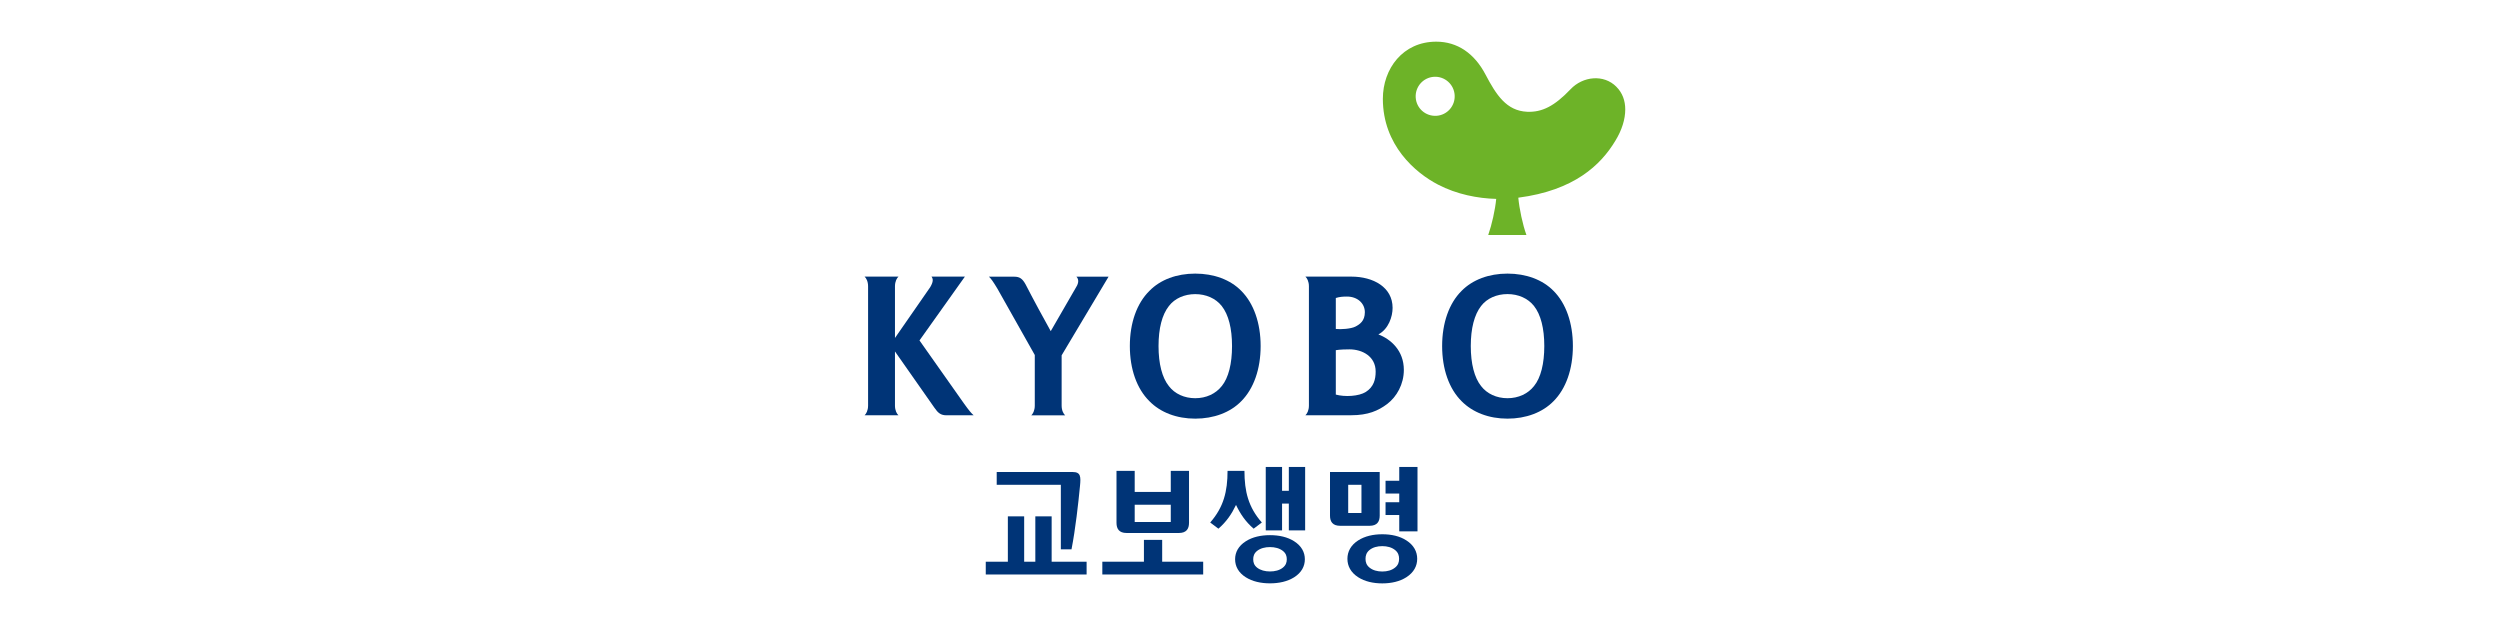 <svg width="240" height="60" viewBox="0 0 240 60" fill="none" xmlns="http://www.w3.org/2000/svg">
<g clip-path="url(#clip0_3246_80106)">
<path d="M100.958 53.925V49.57H99.392V53.925H98.32V49.57H96.754V53.925H94.633V55.151H104.314V53.925H100.958Z" fill="#003477"/>
<path d="M101.841 52.735H102.865C103.248 50.769 103.519 48.312 103.678 46.664C103.764 45.773 103.769 45.312 102.968 45.312H95.684V46.539H101.841V52.735Z" fill="#003477"/>
<path d="M111.569 53.924V51.828H109.817V53.924H105.824V55.15H115.506V53.924H111.569Z" fill="#003477"/>
<path d="M113.173 51.167C113.896 51.167 114.146 50.767 114.146 50.19V45.203H112.394V47.225H108.931V45.203H107.184V50.19C107.184 50.762 107.429 51.167 108.152 51.167H113.173ZM108.931 50.113V48.452H112.394V50.113H108.931Z" fill="#003477"/>
<path d="M135.018 51.883C134.377 51.465 133.573 51.289 132.699 51.289C131.826 51.289 131.021 51.47 130.38 51.883C129.674 52.339 129.352 52.959 129.352 53.647C129.352 54.336 129.674 54.955 130.38 55.411C131.021 55.824 131.83 56.005 132.699 56.005C133.568 56.005 134.377 55.824 135.018 55.411C135.724 54.955 136.051 54.336 136.051 53.647C136.051 52.959 135.728 52.339 135.018 51.883ZM133.934 54.482C133.611 54.749 133.177 54.865 132.699 54.865C132.222 54.865 131.787 54.749 131.464 54.482C131.172 54.241 131.09 53.957 131.09 53.647C131.09 53.337 131.176 53.049 131.464 52.808C131.787 52.541 132.226 52.429 132.699 52.429C133.172 52.429 133.611 52.545 133.934 52.808C134.227 53.049 134.313 53.333 134.313 53.647C134.313 53.961 134.227 54.245 133.934 54.482Z" fill="#003477"/>
<path d="M134.328 44.828V46.153H133.012V47.38H134.328V48.215H133.012V49.441H134.328V51.011H136.08V44.828H134.328Z" fill="#003477"/>
<path d="M131.479 50.476C132.202 50.476 132.452 50.076 132.452 49.499V45.312H127.68V49.499C127.68 50.072 127.925 50.476 128.652 50.476H131.479ZM130.7 46.539V49.245H129.427V46.539H130.7Z" fill="#003477"/>
<path d="M120.349 50.754L121.137 50.16C119.841 48.693 119.467 47.169 119.467 45.203H117.845C117.845 47.169 117.471 48.688 116.18 50.16L116.967 50.754C117.746 50.078 118.236 49.351 118.658 48.473C119.08 49.355 119.57 50.078 120.349 50.754Z" fill="#003477"/>
<path d="M124.237 51.96C123.596 51.551 122.791 51.375 121.918 51.375C121.044 51.375 120.24 51.551 119.599 51.96C118.893 52.408 118.57 53.014 118.57 53.69C118.57 54.365 118.893 54.977 119.599 55.42C120.24 55.824 121.049 56.001 121.918 56.001C122.787 56.001 123.596 55.824 124.237 55.42C124.943 54.972 125.266 54.365 125.266 53.69C125.266 53.014 124.943 52.408 124.237 51.96ZM123.153 54.495C122.83 54.753 122.391 54.86 121.918 54.86C121.445 54.86 121.006 54.748 120.683 54.495C120.39 54.262 120.309 53.991 120.309 53.69C120.309 53.389 120.395 53.118 120.683 52.885C121.006 52.631 121.445 52.52 121.918 52.52C122.391 52.52 122.83 52.631 123.153 52.885C123.445 53.113 123.532 53.389 123.532 53.69C123.532 53.991 123.445 54.262 123.153 54.495Z" fill="#003477"/>
<path d="M123.728 44.828V47.117H123.078V44.828H121.512V50.917H123.078V48.344H123.728V50.917H125.294V44.828H123.728Z" fill="#003477"/>
<path d="M114.743 26.266C112.961 26.266 111.399 26.842 110.341 27.927C109.132 29.123 108.465 31.003 108.465 33.219C108.465 35.435 109.132 37.315 110.341 38.511C111.399 39.596 112.966 40.19 114.743 40.19C116.52 40.19 118.108 39.6 119.166 38.511C120.354 37.315 121.021 35.435 121.021 33.219C121.021 31.003 120.354 29.123 119.166 27.927C118.108 26.842 116.524 26.266 114.743 26.266ZM117.29 37.062C116.709 37.802 115.793 38.228 114.743 38.228C113.693 38.228 112.776 37.806 112.213 37.066C111.563 36.261 111.219 34.919 111.219 33.223C111.219 31.528 111.559 30.207 112.213 29.381C112.776 28.641 113.71 28.236 114.743 28.236C115.775 28.236 116.709 28.641 117.29 29.381C117.94 30.207 118.275 31.532 118.275 33.223C118.275 34.914 117.94 36.261 117.29 37.066V37.062Z" fill="#003477"/>
<path d="M149.142 27.927C148.079 26.842 146.496 26.266 144.719 26.266C142.942 26.266 141.376 26.842 140.308 27.927C139.108 29.123 138.445 31.003 138.445 33.219C138.445 35.435 139.108 37.315 140.308 38.511C141.376 39.596 142.942 40.19 144.719 40.19C146.496 40.19 148.079 39.6 149.142 38.511C150.334 37.315 150.997 35.435 150.997 33.219C150.997 31.003 150.334 29.123 149.142 27.927ZM147.266 37.062C146.685 37.802 145.769 38.228 144.719 38.228C143.669 38.228 142.752 37.802 142.184 37.062C141.539 36.257 141.195 34.914 141.195 33.219C141.195 31.524 141.539 30.203 142.184 29.377C142.748 28.637 143.686 28.232 144.719 28.232C145.752 28.232 146.685 28.637 147.266 29.377C147.916 30.203 148.252 31.528 148.252 33.219C148.252 34.91 147.92 36.257 147.266 37.062Z" fill="#003477"/>
<path d="M102.252 39.867C102.097 39.729 101.917 39.411 101.917 38.938V34.11L106.422 26.562H103.337C103.56 26.786 103.582 27.139 103.311 27.565L100.871 31.791C98.819 28.077 98.823 27.97 98.453 27.294C98.165 26.782 97.915 26.562 97.369 26.562H94.938C95.131 26.739 95.329 27.01 95.746 27.703L99.339 34.08V38.942C99.339 39.415 99.154 39.733 99.004 39.871H102.257L102.252 39.867Z" fill="#003477"/>
<path d="M125.32 39.863C125.475 39.726 125.656 39.407 125.656 38.934V27.484C125.656 27.011 125.471 26.692 125.32 26.555H129.726C131.843 26.555 133.689 27.575 133.689 29.554C133.689 30.393 133.306 31.58 132.325 32.105C133.513 32.557 134.769 33.654 134.769 35.509C134.769 36.886 134.085 38.091 133.164 38.788C132.312 39.429 131.331 39.863 129.726 39.863H125.32ZM128.238 31.58C128.72 31.636 129.701 31.572 130.122 31.352C130.544 31.133 131.026 30.81 131.026 29.971C131.026 29.132 130.329 28.47 129.309 28.47C128.926 28.47 128.608 28.491 128.238 28.607V31.58ZM131.125 37.622C131.886 37.131 132.063 36.417 132.063 35.668C132.063 34.209 130.781 33.538 129.546 33.538C129.283 33.538 128.642 33.547 128.238 33.616V37.88C129.085 38.117 130.445 38.056 131.125 37.622Z" fill="#003477"/>
<path d="M83.336 38.938C83.336 39.412 83.151 39.73 83 39.868H86.253C86.098 39.73 85.917 39.412 85.917 38.938V33.74L89.7 39.136C90.048 39.648 90.319 39.868 90.866 39.868H93.473C93.262 39.691 93.03 39.42 92.535 38.727L88.271 32.682L92.63 26.555H89.424C89.592 26.774 89.609 27.045 89.299 27.57L85.917 32.445V27.484C85.917 27.011 86.102 26.692 86.253 26.555H83C83.155 26.692 83.336 27.011 83.336 27.484V38.934V38.938Z" fill="#003477"/>
<path d="M155.176 8.333C153.963 7.102 151.953 7.317 150.77 8.57C149.23 10.188 148.033 10.79 146.609 10.73C144.617 10.644 143.636 9.103 142.612 7.163C141.549 5.132 139.918 4 137.879 4C134.677 4 132.754 6.595 132.754 9.486C132.754 13.935 135.882 16.599 138.051 17.722C139.854 18.66 141.854 19.047 143.636 19.094C143.533 20.162 143.218 21.564 142.87 22.558H146.536C146.175 21.564 145.856 20.045 145.757 18.978C151.123 18.281 153.674 15.841 155.069 13.522C155.697 12.502 156.028 11.448 156.024 10.497C156.024 9.667 155.753 8.91 155.176 8.337V8.333ZM137.9 11.117C136.859 11.181 135.972 10.398 135.908 9.366C135.843 8.333 136.622 7.438 137.663 7.373C138.692 7.309 139.583 8.096 139.647 9.129C139.712 10.162 138.933 11.052 137.9 11.117Z" fill="#6DB328"/>
</g>
<defs>
<clipPath id="clip0_3246_80106">
<rect width="73.019" height="52" fill="white" transform="translate(83 4)"/>
</clipPath>
</defs>
</svg>
